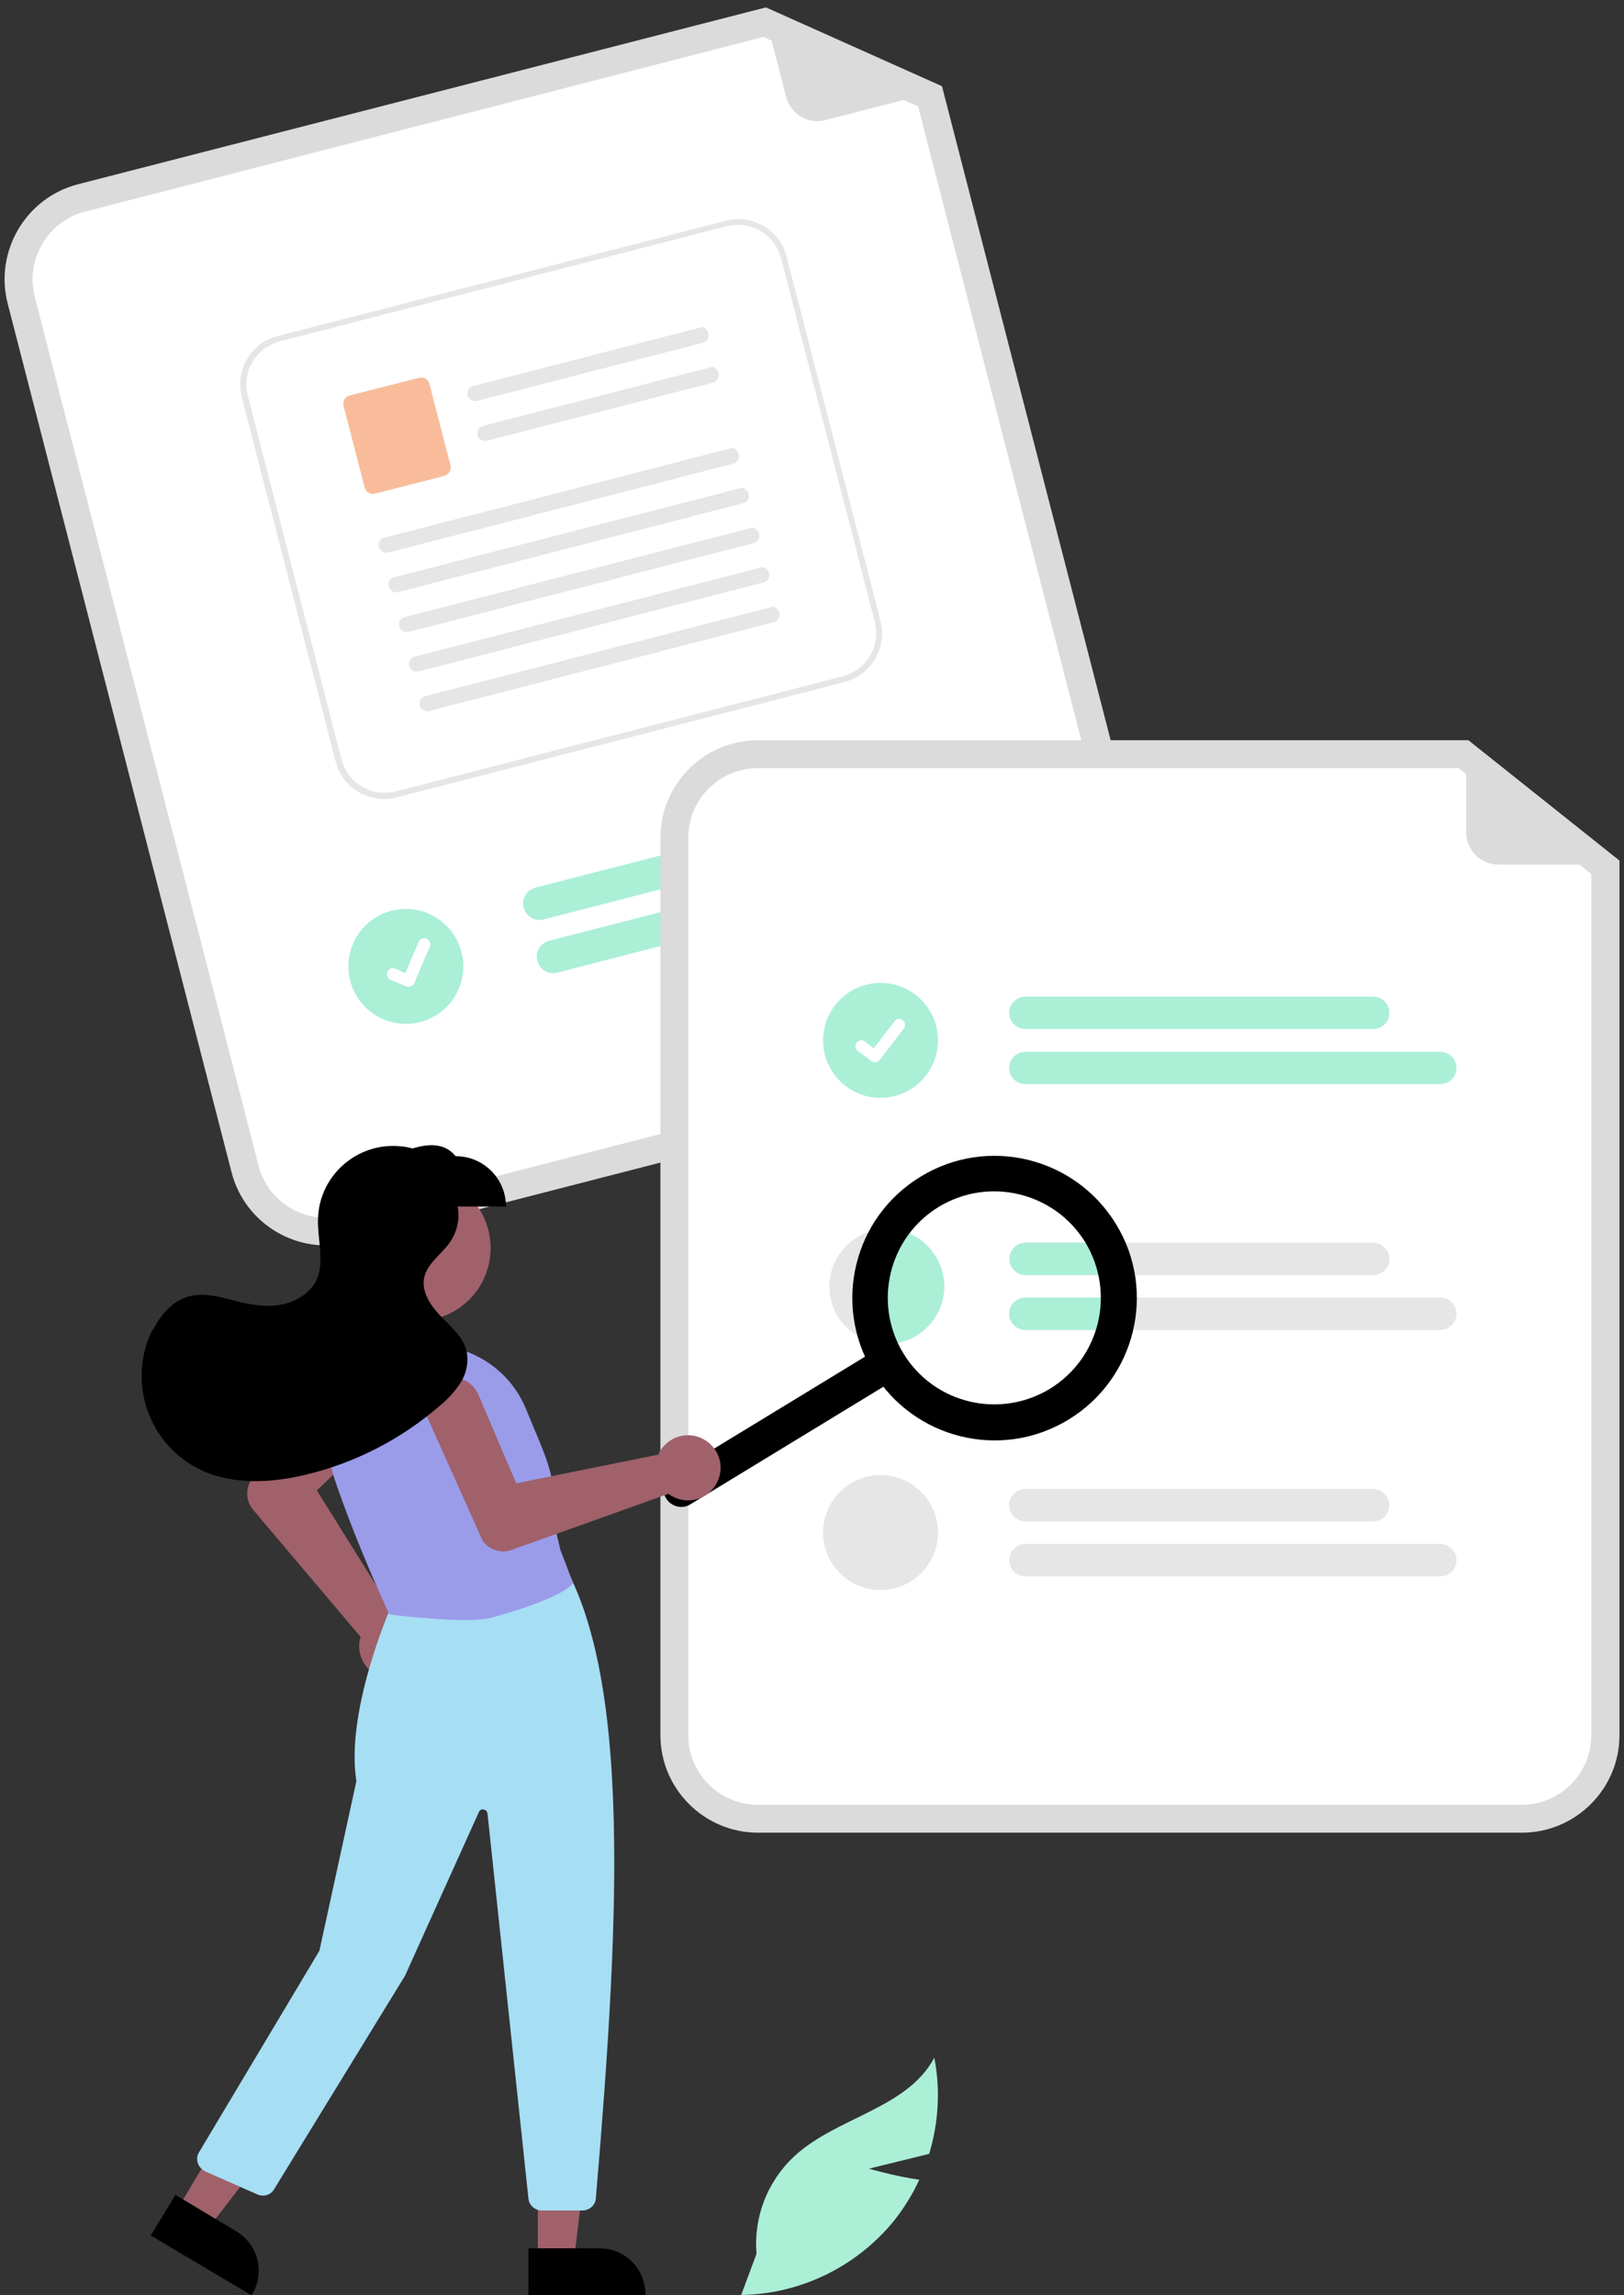 <?xml version="1.0" encoding="utf-8"?>
<!-- Generator: Adobe Illustrator 26.0.2, SVG Export Plug-In . SVG Version: 6.00 Build 0)  -->
<svg version="1.1" id="Layer_1" xmlns="http://www.w3.org/2000/svg" xmlns:xlink="http://www.w3.org/1999/xlink" x="0px" y="0px"
	 viewBox="0 0 571 806.8" style="enable-background:new 0 0 571 806.8;" xml:space="preserve">
<rect x="0" y="0" width="571" height="806.8" fill="#333333" stroke="none"/>
<style type="text/css">
	.st0{fill:#DADBDA;}
	.st1{fill:#FFFFFF;}
	.st2{fill:#ABEFD7;}
	.st3{fill:#E6E6E6;}
	.st4{fill:#F8BC9B;}
	.st5{fill:#A0616A;}
	.st6{fill:#A6DEF4;}
	.st7{fill:#9A9CEA;}
</style>
<g>
	<g>
		<path class="st0" d="M383.2,369.8l-260,66.9c-18.3,4.7-37.1-6.3-41.8-24.7L2.7,106.7C-2,88.4,9,69.6,27.3,64.8l242-62.2l61.9,27.7
			L408,328C412.7,346.4,401.6,365.1,383.2,369.8z"/>
		<path class="st1" d="M29.8,74.4c-13,3.4-20.9,16.8-17.6,29.9l78.7,305.4c3.3,13.1,16.8,20.9,29.8,17.6l260-66.9
			c13.1-3.3,20.9-16.8,17.6-29.8L322.8,37.4L268.4,13L29.8,74.4z"/>
		<path class="st2" d="M309.4,292.7l-118.3,30.5c-3,0.8-6.1-1-7-4.2c-0.8-3,1-6.1,4.2-7l0,0l118.3-30.4c3-0.8,6.1,1,7,4.2
			C314.3,288.8,312.4,291.8,309.4,292.7z"/>
		<path class="st2" d="M337.1,305.5l-141.2,36.4c-3,0.8-6.1-1-7-4.2c-0.8-3,1-6.1,4.1-7l141.2-36.3c3-0.8,6.1,1,7,4.2
			S340.1,304.8,337.1,305.5z"/>
		<path class="st0" d="M330.6,31.8l-40.3,10.4c-6.1,1.6-12.4-2.1-13.9-8.2l-7.7-29.8c-0.1-0.4,0.1-0.7,0.5-0.8c0.1,0,0.3,0,0.5,0
			l61,27.1c0.3,0.2,0.5,0.6,0.3,0.9C331,31.6,330.8,31.8,330.6,31.8z"/>
		<ellipse id="a597741b-ffcf-4aba-98b0-6652ef5d57c9" class="st2" cx="142.7" cy="339.7" rx="20.2" ry="20.2"/>
		<path class="st1" d="M296.8,239.8l-157.3,40.5c-9.5,2.4-19.2-3.2-21.5-12.7l-33-128c-2.4-9.5,3.2-19.2,12.7-21.5l157.4-40.5
			c9.5-2.4,19.2,3.2,21.5,12.7l33,128C312,227.7,306.3,237.3,296.8,239.8z"/>
		<path class="st3" d="M296.8,239.8l-157.3,40.5c-9.5,2.4-19.2-3.2-21.5-12.7l-33-128c-2.4-9.5,3.2-19.2,12.7-21.5l157.4-40.5
			c9.5-2.4,19.2,3.2,21.5,12.7l33,128C312,227.7,306.3,237.3,296.8,239.8z M98.3,120c-8.3,2.2-13.3,10.6-11.2,19l33,128
			c2.2,8.3,10.6,13.3,19,11.2l157.3-40.5c8.3-2.2,13.3-10.6,11.2-19l-33-128c-2.2-8.3-10.6-13.3-19-11.2L98.3,120z"/>
		<path id="b056fd3f-f1a0-44f0-b006-deff0bee637d-145" class="st3" d="M247.1,120.5l-79.3,20.4c-1.5,0.4-2.9-0.4-3.4-1.8
			c-0.4-1.5,0.3-3,1.8-3.4h0.1l80.8-20.8C250.3,116.6,249.3,119.9,247.1,120.5L247.1,120.5z"/>
		<path id="f1ea6668-a825-428d-96fe-a2c4e1b5a672-146" class="st3" d="M250.7,134.5l-79.4,20.4c-1.5,0.4-2.9-0.4-3.4-1.8
			c-0.4-1.5,0.3-3,1.8-3.4h0.1l80.8-20.8C253.8,130.5,253,133.8,250.7,134.5L250.7,134.5z"/>
		<path id="ee9aa382-a9c9-40d0-8ed3-22ec2dd616d6-147" class="st4" d="M156.2,167.3l-24.3,6.2c-1.7,0.4-3.3-0.5-3.7-2.2l-7.4-28.6
			c-0.4-1.7,0.5-3.3,2.2-3.7l24.3-6.2c1.7-0.4,3.3,0.5,3.7,2.2l7.4,28.6C158.8,165.1,157.9,166.8,156.2,167.3L156.2,167.3z"/>
		<path id="be954d2b-d8b8-4d26-80a0-a319e99a4b10-148" class="st3" d="M257.8,163l-121.2,31.2c-1.5,0.4-2.9-0.4-3.4-1.8
			c-0.4-1.5,0.3-3,1.8-3.4h0.1l122.6-31.6C260.9,159,260.1,162.5,257.8,163L257.8,163z"/>
		<path id="baaae9e4-1b4d-40c2-8a9d-f2abb078b489-149" class="st3" d="M261.3,176.9l-121.2,31.2c-1.5,0.4-2.9-0.4-3.4-1.8
			c-0.4-1.5,0.3-3,1.8-3.4h0.1l122.5-31.5C264.5,173,263.6,176.3,261.3,176.9L261.3,176.9z"/>
		<path id="a91bf4c9-37f6-4391-92ed-1882bd0ce21c-150" class="st3" d="M265,190.9l-121.2,31.2c-1.5,0.4-2.9-0.4-3.4-1.8
			c-0.4-1.5,0.3-3,1.8-3.4h0.1l122.5-31.5C268.1,186.8,267.3,190.3,265,190.9L265,190.9z"/>
		<path id="efb98e07-468b-4c85-9a64-ee4cc5493d6f-151" class="st3" d="M268.5,204.7L147.3,236c-1.5,0.4-2.9-0.4-3.4-1.8
			c-0.4-1.5,0.3-3,1.8-3.4h0.1l122.5-31.5C271.7,200.8,270.8,204.2,268.5,204.7z"/>
		<path id="aeb1db98-32e5-40b8-ab89-fdad6a3263dc-152" class="st3" d="M272.1,218.7L151,249.9c-1.5,0.4-2.9-0.4-3.4-1.8
			c-0.4-1.5,0.3-3,1.8-3.4h0.1l122.5-31.5C275.3,214.7,274.4,218.1,272.1,218.7z"/>
		<path id="be265de5-288f-49a7-867d-c42e7cdbf4db-153" class="st1" d="M144.2,346.8c-0.4,0.1-0.9,0.1-1.4-0.1l0,0l-5.5-2.3
			c-1-0.4-1.6-1.7-1.1-2.8c0.4-1,1.7-1.6,2.8-1.1l0,0l3.5,1.6l4.7-11c0.4-1,1.7-1.6,2.8-1.1l0,0l0,0v0.1v-0.1c1,0.4,1.6,1.7,1.1,2.8
			l-5.5,12.9C145.4,346.2,144.8,346.6,144.2,346.8L144.2,346.8z"/>
	</g>
	<g>
		<path class="st0" d="M535.1,644.2H266.5c-18.9,0-34.3-15.4-34.3-34.3V294.5c0-18.9,15.4-34.3,34.3-34.3h249.8l53.1,42.3v307.5
			C569.4,628.8,554,644.2,535.1,644.2z"/>
		<path class="st1" d="M266.5,270c-13.5,0-24.5,10.9-24.5,24.5v315.4c0,13.5,10.9,24.5,24.5,24.5h268.5c13.5,0,24.5-10.9,24.5-24.5
			V307.2L512.9,270H266.5L266.5,270z"/>
		<path class="st2" d="M482.8,361.7H360.5c-3.1,0-5.7-2.6-5.7-5.7s2.6-5.7,5.7-5.7h122.3c3.1,0,5.7,2.6,5.7,5.7
			C488.5,359.2,486,361.7,482.8,361.7L482.8,361.7z"/>
		<path class="st2" d="M506.4,381.1H360.5c-3.1,0-5.7-2.6-5.7-5.7s2.6-5.7,5.7-5.7h145.9c3.1,0,5.7,2.6,5.7,5.7
			S509.6,381.1,506.4,381.1z"/>
		<path class="st3" d="M482.8,436.8H360.6c-3.1,0-5.7,2.6-5.7,5.7s2.6,5.7,5.7,5.7l0,0h122.3c3.1,0,5.7-2.6,5.7-5.7
			C488.5,439.4,485.9,436.8,482.8,436.8z"/>
		<path class="st3" d="M506.4,456.1H360.6c-3.1,0-5.7,2.6-5.7,5.7s2.6,5.7,5.7,5.7l0,0h145.8c3.1,0,5.7-2.6,5.7-5.7
			S509.6,456.1,506.4,456.1z"/>
		<path class="st3" d="M482.8,534.8H360.5c-3.1,0-5.7-2.6-5.7-5.7c0-3.1,2.6-5.7,5.7-5.7h122.3c3.1,0,5.7,2.6,5.7,5.7
			C488.5,532.2,486,534.8,482.8,534.8L482.8,534.8z"/>
		<path class="st3" d="M506.4,554.1H360.5c-3.1,0-5.7-2.6-5.7-5.7c0-3.1,2.6-5.7,5.7-5.7h145.9c3.1,0,5.7,2.6,5.7,5.7
			C512.2,551.5,509.6,554.1,506.4,554.1z"/>
		<circle id="abdb8e2f-a218-463c-85f4-c869fef49971" class="st2" cx="309.6" cy="365.7" r="20.2"/>
		<path id="ba7dbbd6-0052-44b1-a552-47a8298b8d3e-154" class="st1" d="M307.6,373.4c-0.4,0-0.9-0.1-1.2-0.4l0,0l-4.8-3.6
			c-0.9-0.7-1.1-2.1-0.4-2.9c0.7-0.9,2.1-1.1,2.9-0.4l0,0l3.1,2.4l7.3-9.5c0.7-0.9,2.1-1.1,2.9-0.4l0,0l0,0v0.1v-0.1
			c0.9,0.7,1.1,2.1,0.4,2.9l-8.5,11.1C308.9,373.1,308.3,373.4,307.6,373.4L307.6,373.4z"/>
		<path class="st3" d="M332,452.2c0,11.1-9.1,20.2-20.2,20.2l0,0c-0.2,0-0.3,0-0.5,0c-11.1-0.3-20-9.6-19.7-20.7
			c0.3-11.1,9.6-20,20.7-19.7C323.2,432.3,332,441.3,332,452.2z"/>
		<circle id="e4a71040-498e-4958-ad41-c2d79154b8f7" class="st3" cx="309.6" cy="538.7" r="20.2"/>
		<path class="st0" d="M568.4,303.9h-41.5c-6.3,0-11.4-5.1-11.4-11.4l0,0v-30.7c0-0.4,0.3-0.7,0.7-0.7c0.2,0,0.3,0.1,0.4,0.1
			l52.3,41.4c0.3,0.2,0.3,0.7,0.1,1C568.8,303.8,568.6,303.9,568.4,303.9z"/>
		<path class="st2" d="M332,452.2c0,11.1-9.1,20.2-20.2,20.2l0,0c-0.2,0-0.3,0-0.5,0c-5.3-13.2-3.9-28.2,4-40.2
			C324.8,434,331.9,442.3,332,452.2z"/>
		<path class="st2" d="M354.9,442.5c0-3.1,2.6-5.7,5.7-5.7h30.5c1.8,3.6,3,7.5,3.7,11.4h-34.2C357.4,448.2,354.9,445.7,354.9,442.5z
			"/>
		<path class="st2" d="M395.5,456.1c0,3.9-0.5,7.7-1.6,11.4h-33.4c-3.1,0-5.7-2.6-5.7-5.7s2.6-5.7,5.7-5.7l0,0H395.5z"/>
		<g>
			<path d="M234.2,526.7c1.8,2.9,5.6,3.9,8.5,2.1l72.9-44.4c2.9-1.8,3.9-5.6,2.1-8.5c-1.8-2.9-5.6-3.9-8.5-2.1l-72.9,44.4
				C233.3,519.9,232.4,523.7,234.2,526.7z"/>
			<path d="M323.7,413.6L323.7,413.6c23.5-14.4,54.3-6.9,68.7,16.7c14.4,23.5,6.9,54.3-16.7,68.7s-54.3,6.9-68.7-16.7
				C292.6,458.6,300.1,427.9,323.7,413.6z M330.1,424.2c-17.7,10.8-23.2,33.8-12.5,51.5c10.8,17.7,33.8,23.2,51.5,12.5
				c17.7-10.8,23.2-33.8,12.5-51.5C370.8,419.1,347.8,413.5,330.1,424.2z"/>
			<circle class="st5" cx="146.9" cy="438.7" r="25.6"/>
			<path class="st5" d="M148.6,582c2-6-1.4-12.5-7.4-14.4c-0.4-0.1-0.8-0.2-1.2-0.3c-0.5-0.1-1-0.2-1.6-0.2l-27-43.2l24.6-23.4
				c4-3.7,4.1-10,0.3-13.8s-10-4.1-13.8-0.3l-0.1,0.1l-33.9,33.5l-0.1,0.1c-2.2,3.3-1.9,7.6,0.6,10.6l37.8,44.7
				c-0.1,0.3-0.2,0.7-0.3,1c-1.2,6.2,2.8,12.3,9,13.4c0.4,0.1,0.8,0.1,1.2,0.2c0.3,0,0.6,0,0.9,0C142.7,589.9,147,586.7,148.6,582z"
				/>
			<polygon class="st5" points="189.1,794.4 201.8,794.4 207.8,745.3 189.1,745.3 			"/>
			<path d="M185.8,806.8h41.1v-0.5c0-8.8-7.2-16-16-16l0,0l0,0h-25.1V806.8z"/>
			<polygon class="st5" points="62.2,776.8 73.1,783.4 103.5,744.1 87.4,734.6 			"/>
			<path d="M53,785.8l35.4,21l0.3-0.4c4.5-7.6,2.1-17.4-5.5-22l0,0l0,0l-21.5-12.9L53,785.8z"/>
			<path class="st6" d="M209.5,772.8c8.5-100.6,13.6-194.1-17.6-232.3l-0.2-0.3l-52.7,21l-0.1,0.2c-0.2,0.4-17.7,38.8-13.6,64.7
				l-13,59.6L70,756.5c-1.4,2.2-0.6,5.1,1.7,6.5c0.2,0.1,0.3,0.2,0.5,0.3l18.4,8.1c2.2,0.9,4.7,0.1,5.8-1.9l46-75l26-57.6
				c0.3-0.8,1.2-1.1,2.1-0.7c0.5,0.2,0.8,0.7,0.9,1.2l14.4,135.4c0.2,2.4,2.3,4.2,4.7,4.2h14.3C207.2,777,209.3,775.2,209.5,772.8z"
				/>
			<path class="st7" d="M201.5,556.5l-4.5-11.8l-2.8-11.8c2-13.7-2.6-21.1-9.2-37.5c-6.7-16.5-24.5-25.7-41.8-21.5l0,0
				c-9.8,2.4-18.1,8.8-23,17.7c-4.8,8.7-5.7,19.2-2.5,28.5c8.2,24.1,18.9,46.7,19,46.9l0.2,0.5c0,0,27.4,3.5,36,1.1
				C199.1,561.4,201.5,556.5,201.5,556.5z"/>
			<path class="st5" d="M249,507c-5-4-12.2-3.1-16.1,1.9c-0.3,0.3-0.5,0.7-0.7,1c-0.3,0.4-0.5,0.9-0.7,1.4l-50,10.1l-13.3-31.2
				c-2.1-5-7.9-7.3-12.9-5.2c-5,2.1-7.3,7.9-5.2,12.9c0,0.1,0,0.1,0.1,0.2l19.5,43.5l0.1,0.1c2.3,3.1,6.5,4.5,10.1,3.1l55.1-19.7
				c0.3,0.2,0.6,0.4,0.9,0.6c5.4,3.3,12.4,1.7,15.7-3.7c0.2-0.4,0.4-0.7,0.6-1.1c0.1-0.3,0.3-0.6,0.4-0.9
				C254.4,515.4,253,510.1,249,507z"/>
			<path d="M54.6,466c2.5-4.4,6-8.3,10.8-10c6.1-2.1,12.8,0.1,19,1.7c4.9,1.1,9.9,1.9,14.8,0.8c4.9-0.9,9.6-3.9,11.9-8.2
				c3.2-6.6,0.5-14.4,0.7-21.8c0.4-14.6,12.5-26,27.1-25.7c2.1,0.1,4.2,0.3,6.1,0.9c6-1.8,11.4-1.9,15.2,2.7
				c9.8,0,17.7,7.9,17.7,17.7h-17c0.8,4.3-0.1,8.7-2.6,12.4c-3,4.4-8.2,7.6-9.2,12.8c-0.9,5.1,2.5,9.9,6,13.5
				c3.6,3.6,7.8,7.3,9,12.3c0.7,3.9-0.1,7.7-2.2,11c-2.1,3.2-4.7,6-7.7,8.4c-13.5,11.6-29.6,19.8-46.8,23.9
				c-12.2,2.9-25.5,3.6-36.8-1.7c-18.2-8.7-25.9-30.5-17.3-48.7C53.8,467.5,54.2,466.8,54.6,466z"/>
		</g>
	</g>
	<path class="st2" d="M305.5,762.3l21.2-5.2c3.3-10.9,4-22.6,1.8-33.8c-9.6,18-34.3,20.8-49.3,34.7c-9.4,8.8-14.3,21.4-13.2,34.2
		l-5.4,14.5c20.7-0.3,40.3-9.8,53.5-25.8c3.6-4.5,6.7-9.4,9.1-14.7C314.3,764.9,305.5,762.3,305.5,762.3z"/>
</g>
</svg>
